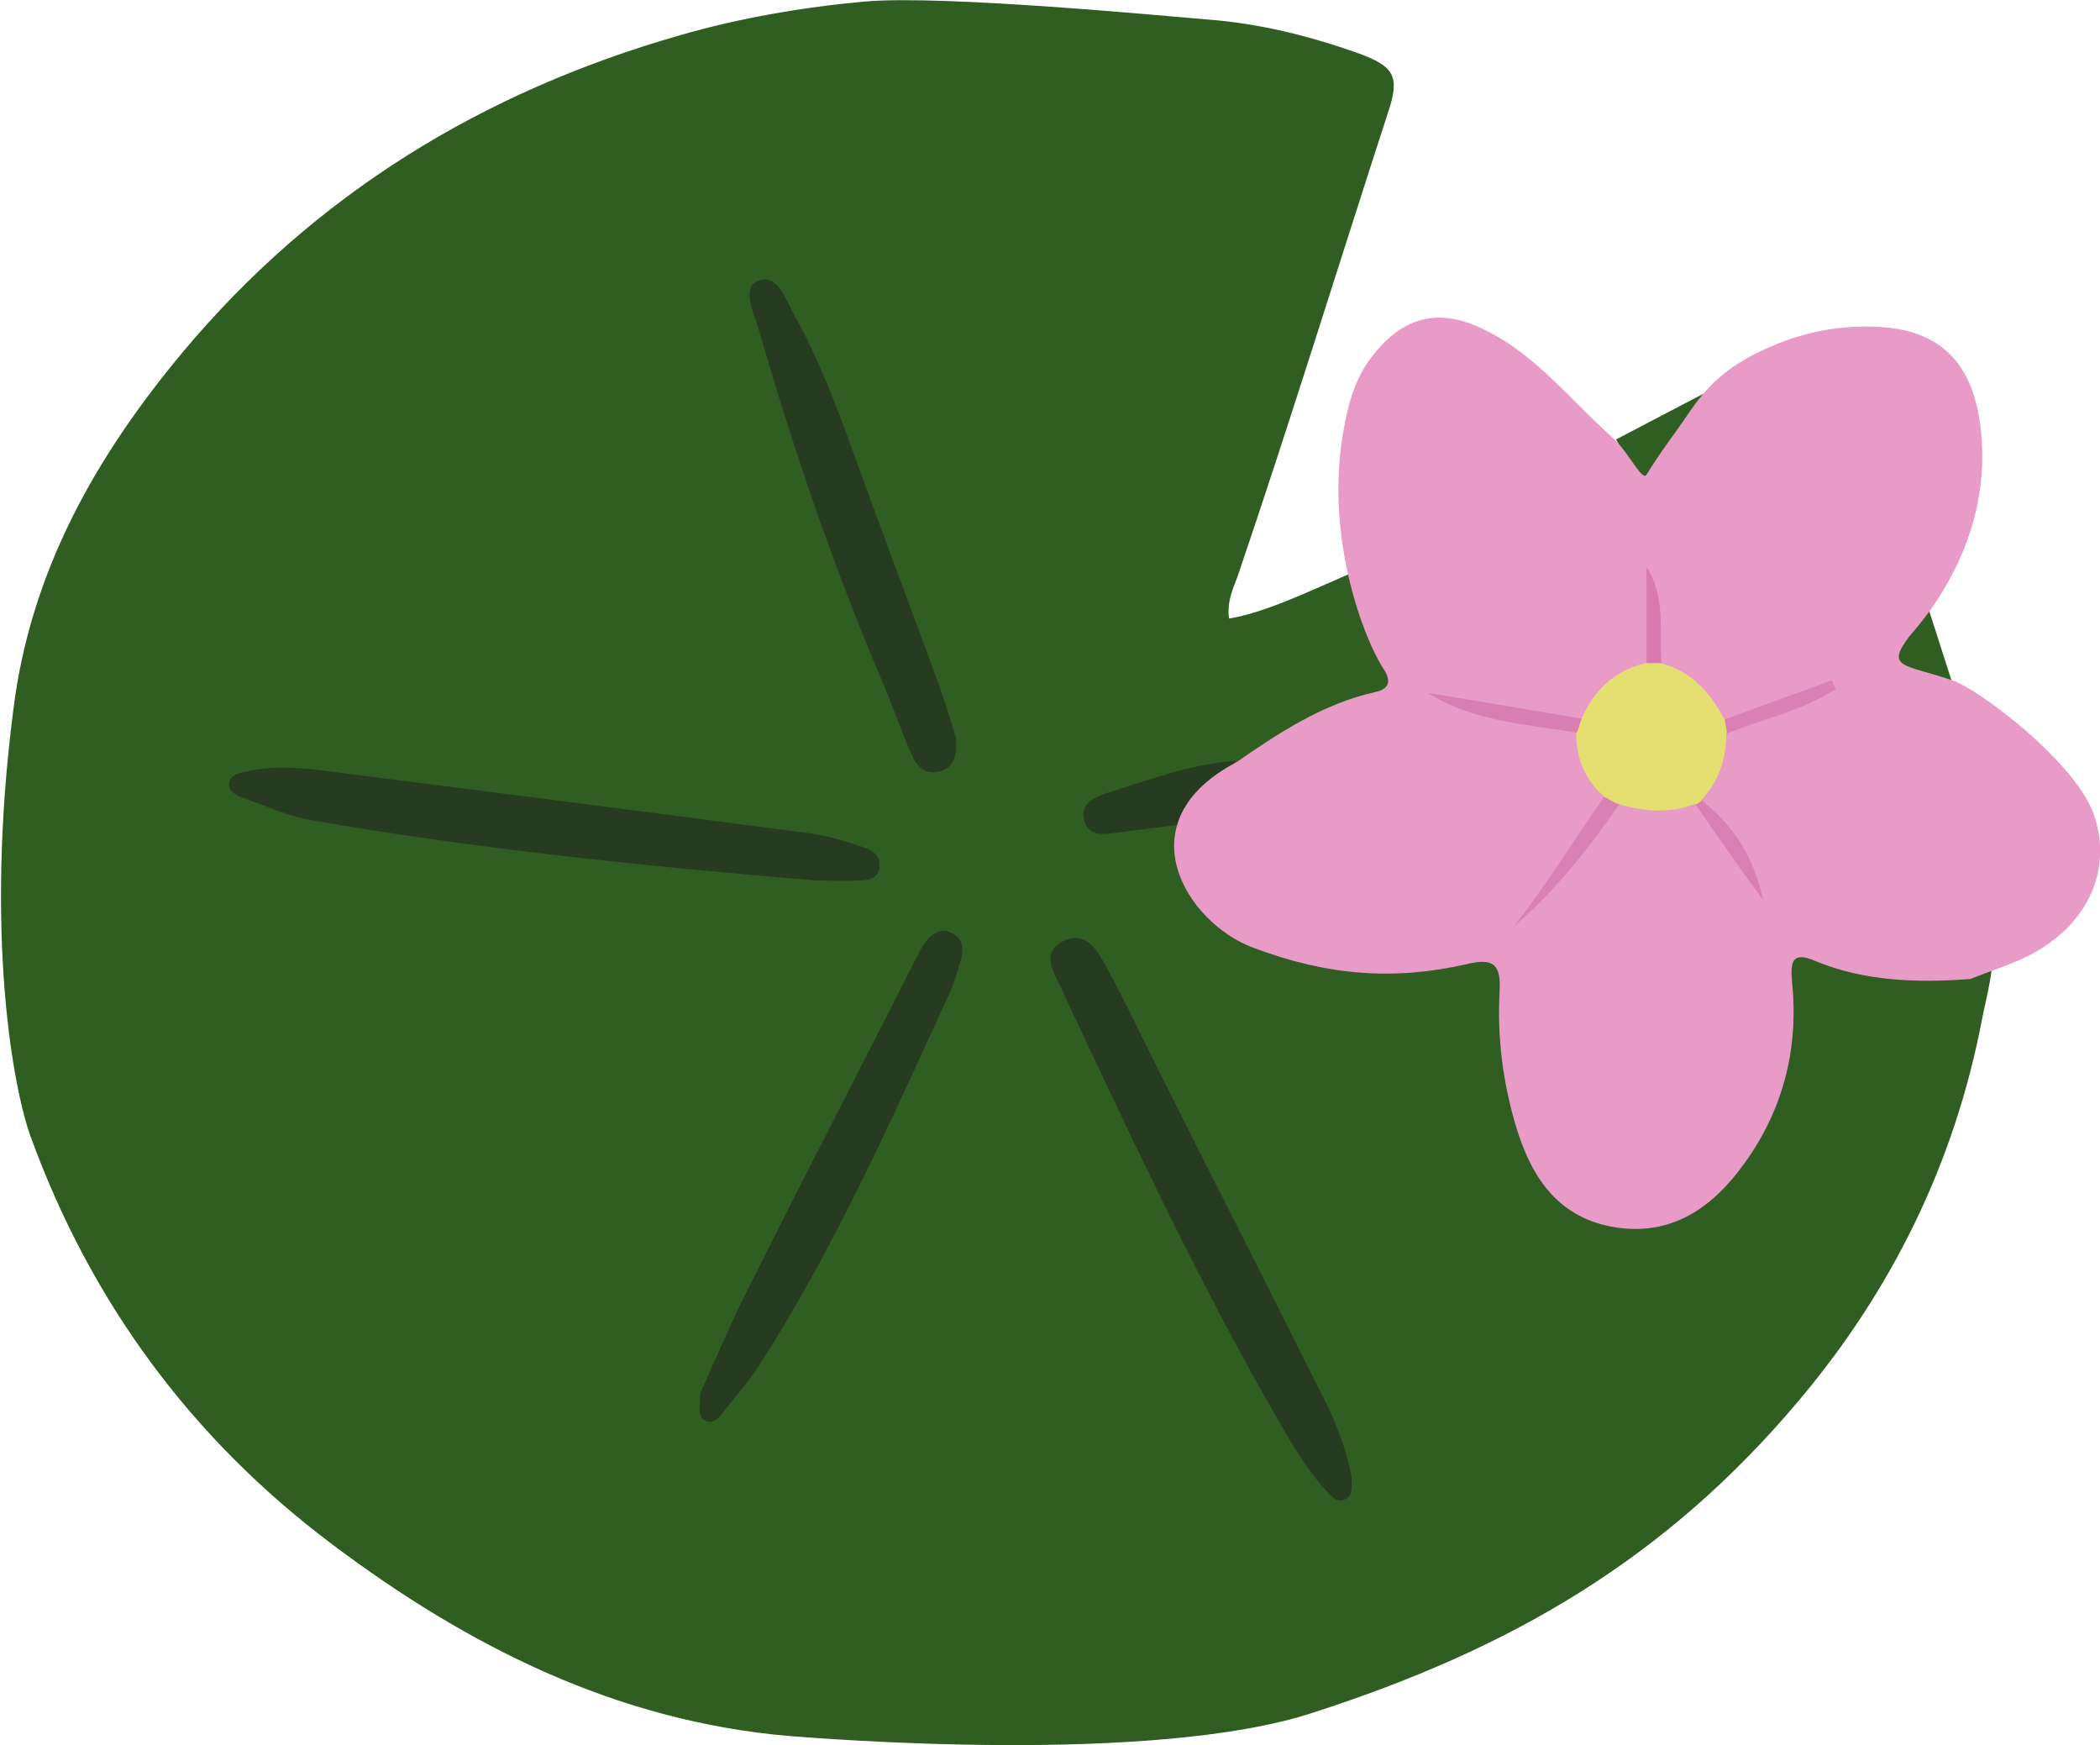 <?xml version="1.0" encoding="utf-8"?>
<!-- Generator: Adobe Illustrator 18.0.0, SVG Export Plug-In . SVG Version: 6.00 Build 0)  -->
<!DOCTYPE svg PUBLIC "-//W3C//DTD SVG 1.1//EN" "http://www.w3.org/Graphics/SVG/1.1/DTD/svg11.dtd">
<svg version="1.1" id="lilypadOneGraphic" xmlns="http://www.w3.org/2000/svg" xmlns:xlink="http://www.w3.org/1999/xlink" x="0px"
	 y="0px" viewBox="0 0 268.6 223.2" enable-background="new 0 0 268.6 223.2" xml:space="preserve">
<g id="lilypadOne">
	<path fill="#305E22" d="M100.9,222c-22.1-1.9-41.1-11.5-58.4-24.5c-18-13.5-30.9-31-38.6-52.2c-2.2-6.1-5.9-25.7-2.2-54.5
		C3.9,73,12.3,58.3,23.4,45C40.3,24.8,61.8,11.7,87,4.5c7.6-2.2,15.8-3.6,23.6-4.3c9.8-0.9,39,1.9,43.9,2.3c6.6,0.5,13,2.1,19.2,4.3
		c4.7,1.7,5.4,3,3.8,7.7C171.1,34.2,165,54,158.3,73.7c-0.6,1.6-1.4,3.3-1.1,5.4c5.6-0.9,12.6-4.7,22.4-8.7c1.6,0.1-4.9,4.4-4.4,5.7
		c1.2,3,2.5,6,4,8.9c1.3,2.5,0.7,4.6-2,5.2c-6.9,1.8,51.4,29.1,53.5,29.9c6.6,2.5,13.4-2.6,20.3-2.2c0.6,0,4.8-4,3.2,1.5
		c1.7,1.9-0.3,8.7-0.7,11c-3.5,18.3-11.5,34.6-23.5,48.8c-17.1,20.3-36.9,31.7-62,39.8C147.4,225.8,104.8,222.3,100.9,222z"/>
	<path fill="#305E22" d="M249.6,87c-3.6,2.4-7-0.4-10.4-0.8c-1.5-0.2-0.1-1.6,0.5-2.3c2.2-2.4,4.4-4.8,6.6-7.2
		C247.4,80.1,248.5,83.6,249.6,87z"/>
	<path fill="#305E22" d="M225.1,46.6c-4.1,4.9-9.3,8.8-13,14.1c-1.1,1.7-2.2,1.1-3-0.3c-0.8-1.4-1.6-2.8-2.4-4.2
		C212.8,53,218.9,49.8,225.1,46.6z"/>
	<path fill="#263B20" d="M104.4,112.6c-21.6-1.8-43.2-4-64.5-7.7c-3.1-0.5-6-1.9-8.9-2.9c-0.8-0.3-1.8-0.8-1.7-1.8
		c0.1-1.1,1.2-1.3,2-1.5c3-0.7,6-0.6,8.9-0.3c21.2,2.7,42.4,5.4,63.6,8.2c2.2,0.3,4.4,1,6.5,1.7c1.2,0.4,2.3,1,2.2,2.5
		c-0.1,1.6-1.5,1.8-2.7,1.8C108,112.7,106.2,112.6,104.4,112.6z"/>
	<path fill="#263B20" d="M172.9,189c-0.1,1.2,0.2,2.2-0.8,2.7c-1.2,0.6-1.9-0.5-2.6-1.2c-3.2-3.6-5.4-7.9-7.8-12
		c-9.6-17.1-17.9-34.9-26.2-52.6c-0.9-1.9-2.2-4.1,0.4-5.5c2.7-1.4,4.2,0.7,5.3,2.7c2.4,4.3,4.5,8.8,6.7,13.2
		c6.9,13.8,13.9,27.5,20.8,41.3C170.6,181.2,172.2,185.1,172.9,189z"/>
	<path fill="#263B20" d="M89.6,178.1c1.9-4.2,4.1-9.5,6.7-14.5c6.8-13.6,13.8-27.1,20.7-40.7c0.4-0.8,0.8-1.6,1.3-2.3
		c0.8-1.2,2-2,3.4-1.3c1.5,0.7,1.6,2,1.2,3.4c-0.4,1.4-0.8,2.9-1.4,4.2c-7.4,16.1-14.6,32.4-24.2,47.4c-1.4,2.2-3.2,4.3-4.9,6.4
		c-0.5,0.7-1.3,1.5-2.3,0.9C89.2,181.1,89.5,180.1,89.6,178.1z"/>
	<path fill="#263B20" d="M122.3,94.4c0.1,2.3-0.3,3.7-2,4.2c-1.8,0.6-3-0.5-3.6-1.9c-1.5-3.3-2.6-6.7-4-9.9
		c-6.2-14.6-11.3-29.6-15.7-44.8c-0.6-2-2.2-5.3,0-6.1c2.5-1,3.5,2.5,4.6,4.4c3,5.4,5.2,11.1,7.3,16.9c3.7,10.3,7.6,20.5,11.3,30.7
		C121,90.1,121.7,92.5,122.3,94.4z"/>
	<path fill="#263B20" d="M158.1,97.3c-2.5,2.5-5.1,5-6.9,8.1c-2.8,0.4-5.6,0.7-8.4,1.1c-1.7,0.2-3.5,0.5-4.1-1.5
		c-0.6-2.1,1-2.9,2.6-3.5C146.8,99.8,152.2,97.7,158.1,97.3z"/>
	<path fill="#E89BC7" d="M224.6,45.2c4.8-2.4,9.9-3.7,15.6-3.4c9,0.4,12.8,5.8,13.3,14.9c0.8,14.4-9,24.2-9.3,24.7
		c-3.1,4.1-0.6,3.5,5.5,5.6c3.4,1.1,16,10.6,18.2,17.4c2.3,7.1-1,14-8.4,17.8c-2.4,1.2-5,2-7.5,3c-6.8,0.5-13.5,0.3-19.8-2.3
		c-3-1.3-3.2,0.1-3,2.6c0.9,8.5-1.1,16.4-6.1,23.3c-4.1,5.7-9.4,9.4-16.8,8.1c-7.3-1.3-10.6-6.7-12.5-13.2c-1.6-5.5-2.3-11.1-2-16.8
		c0.2-3.4-0.6-4.5-4.2-3.6c-9.3,2.1-17.7,1.5-27.3-2.1c-8.6-3.2-16.6-16.1-2.2-23.7c5.5-3.8,11.1-7.5,17.8-9c1.9-0.4,2-1.5,1.1-2.9
		c-2.3-3.4-7.9-17-5-31.4c0.6-3.2,1.6-6.4,3.8-9c3.7-4.6,8.1-5.8,13.5-3.3c5.3,2.4,9.2,6.5,13.2,10.5c1.4,1.4,2.8,2.7,4.2,4
		c1.7,1.7,3.4,5.2,3.9,4.3c1.9-3.1,3.3-4.8,4.8-7C217.9,49.9,220.2,47.4,224.6,45.2z"/>
	<path fill="#E4DF70" d="M202.3,91.9c1.6-3.7,4.3-6.2,8.2-7.1c0.7-0.6,1.3-0.6,1.9,0c3.9,1,6.3,3.7,8.1,7.1c0.6,0.5,0.6,1.2,0.3,1.8
		c0,3.3-0.9,6.2-3.2,8.6c-0.1,0.5-0.3,0.7-0.8,0.5c-3.3,1.3-6.5,1-9.8,0c-0.9,0.3-1.5-0.2-1.9-1c-2.5-2.2-3.5-5-3.5-8.2
		C201.6,93,202,92.5,202.3,91.9z"/>
	<path fill="#D87EB1" d="M202.3,91.9c-0.2,0.6-0.4,1.2-0.6,1.8c-6.5-1.1-13.2-1.4-19.1-5.1C189.2,89.7,195.8,90.8,202.3,91.9z"/>
	<path fill="#DA81B3" d="M205.2,101.9c0.6,0.3,1.2,0.7,1.9,1c-4,5.7-8.2,11.1-13.5,15.6C197.8,113.2,201.3,107.4,205.2,101.9z"/>
	<path fill="#DA80B2" d="M220.9,93.8c-0.1-0.6-0.2-1.2-0.3-1.8c4.6-1.7,9.1-3.3,13.7-5c0.2,0.4,0.3,0.7,0.5,1.1
		C230.6,90.9,225.5,91.9,220.9,93.8z"/>
	<path fill="#D97FB1" d="M216.9,102.9c0.3-0.2,0.6-0.4,0.8-0.5c4.1,3.2,6.7,7.4,7.8,12.7C222.6,111.1,219.7,107,216.9,102.9z"/>
	<path fill="#D77BAF" d="M212.5,84.8c-0.6,0-1.3,0-1.9,0c0-4.1,0-8.2,0-12.3C213.1,76.4,212.2,80.7,212.5,84.8z"/>
</g>
</svg>
